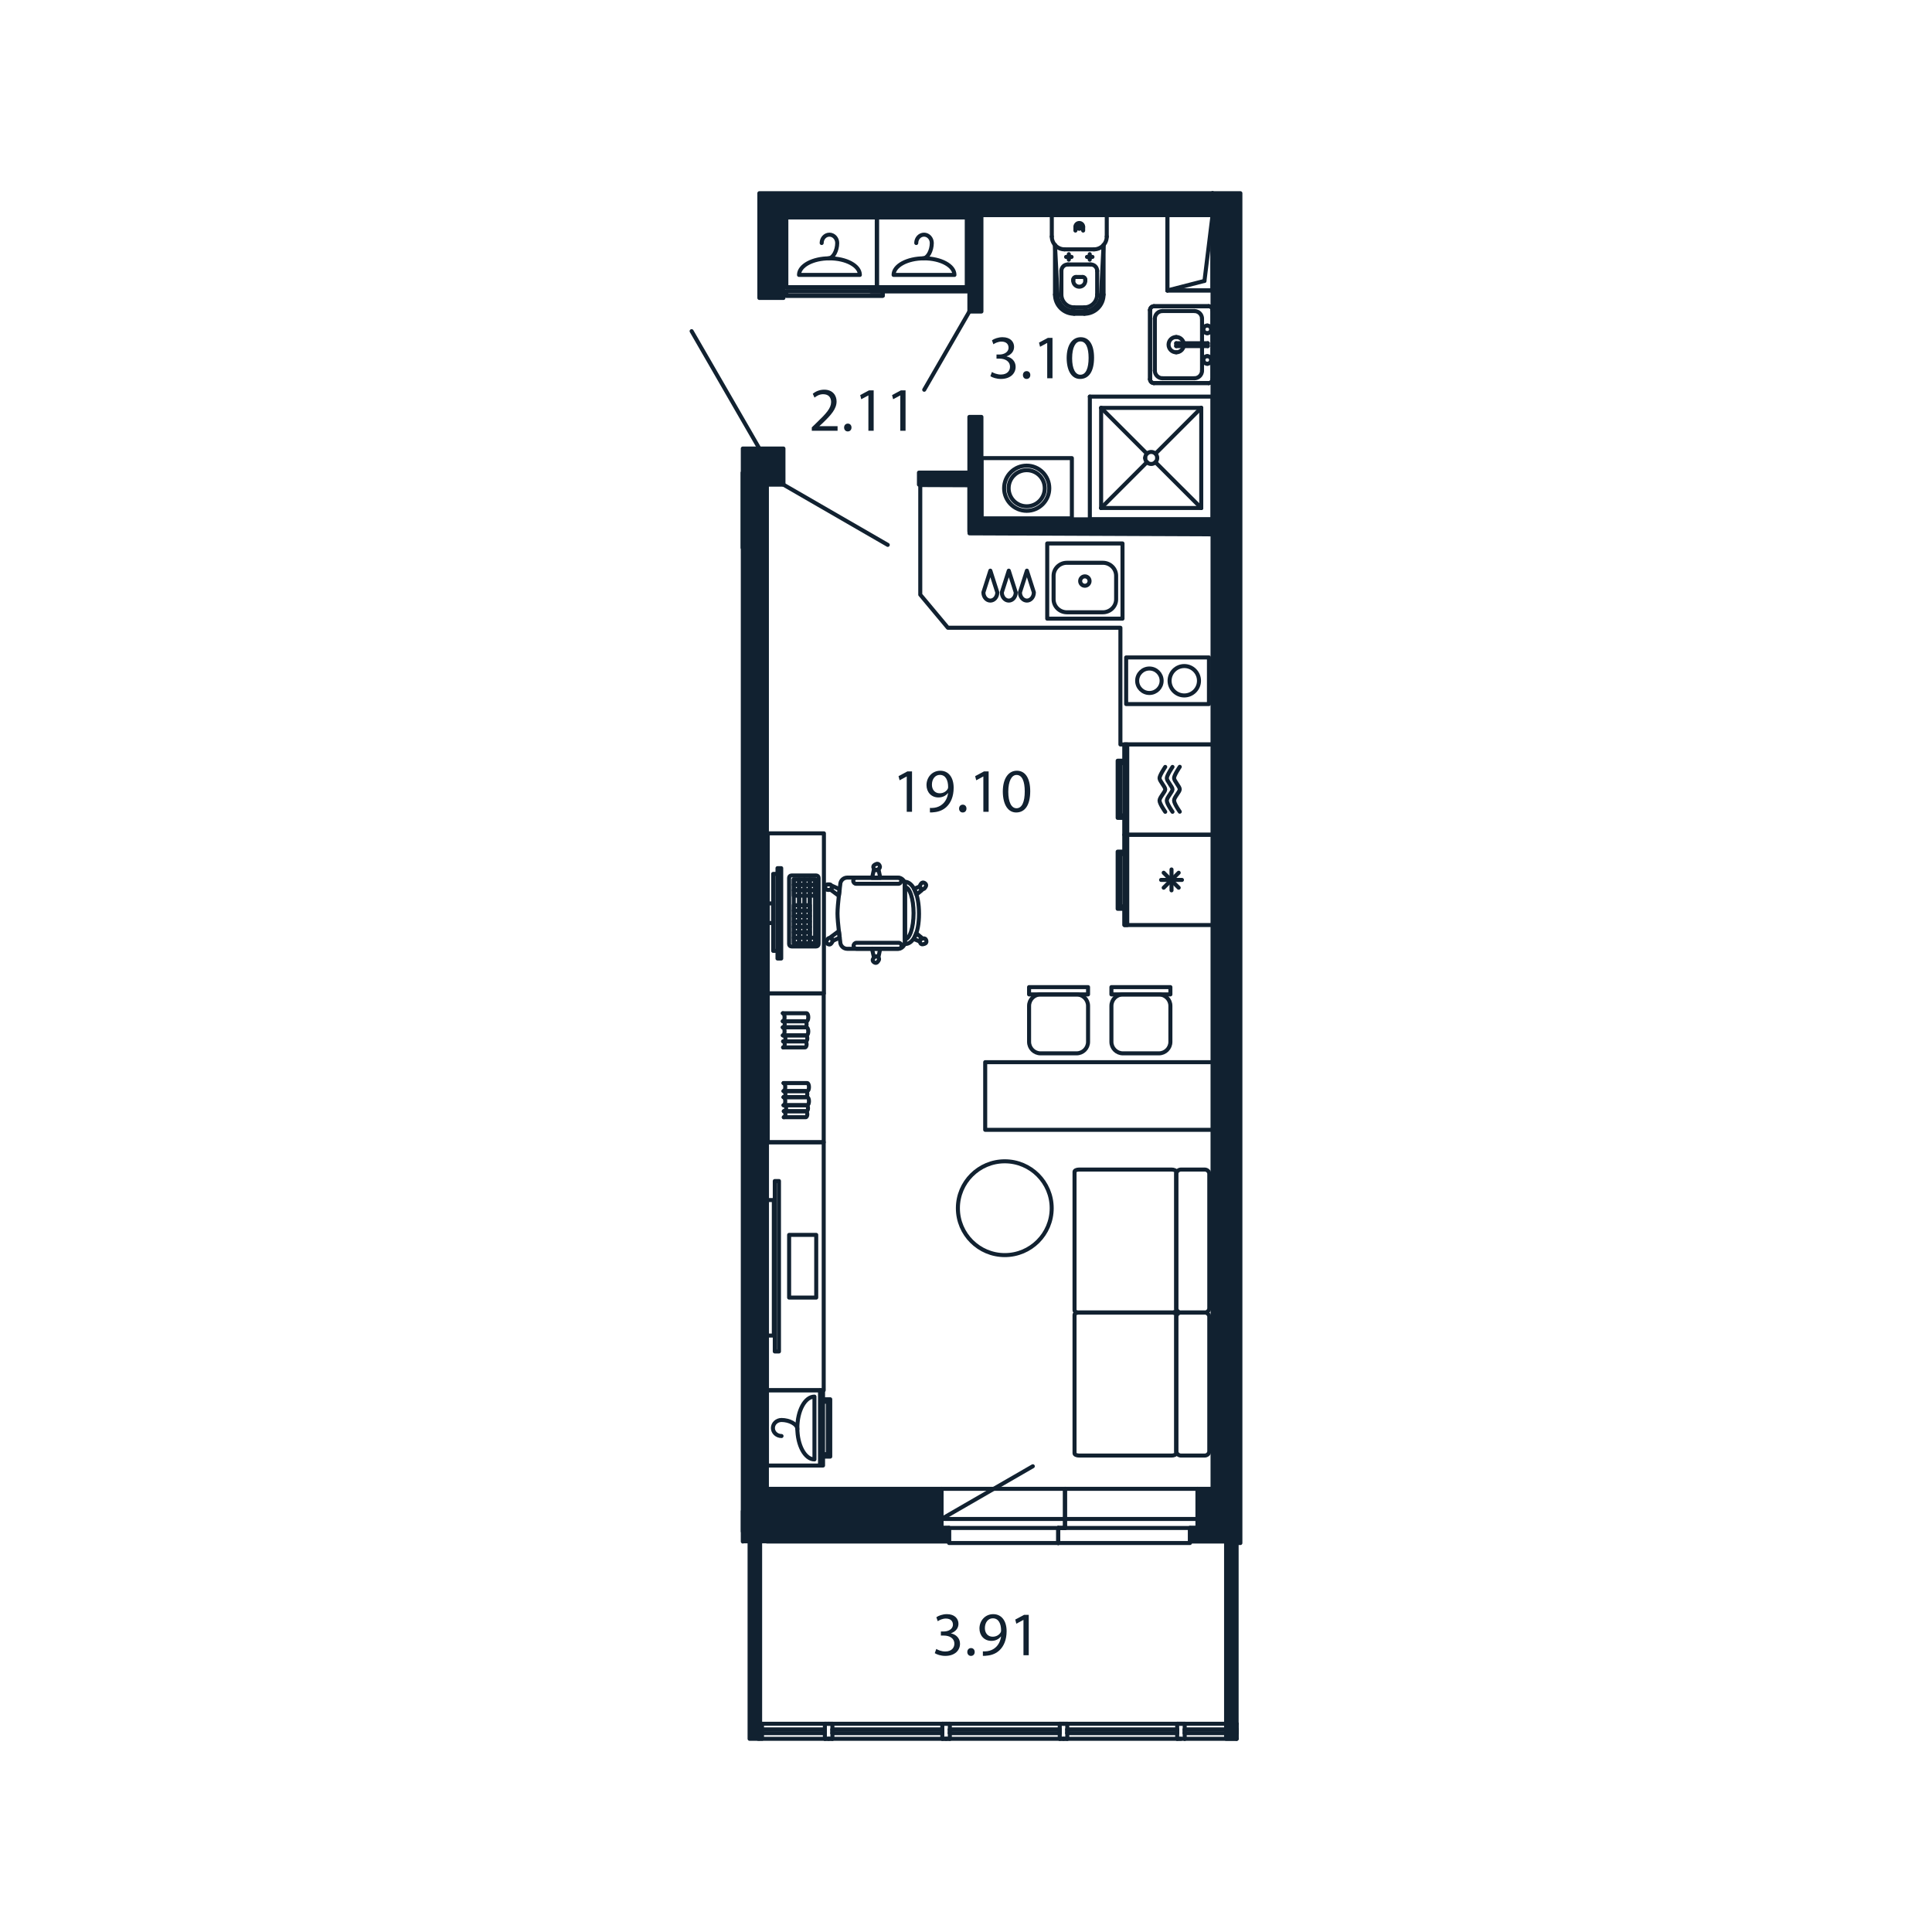 <?xml version="1.0" encoding="UTF-8"?> <svg xmlns="http://www.w3.org/2000/svg" xmlns:xlink="http://www.w3.org/1999/xlink" version="1.1" x="0px" y="0px" viewBox="0 0 1920 1920" style="enable-background:new 0 0 1920 1920;" xml:space="preserve" data-azimuth="315"> <style type="text/css"> .st0{fill:none;stroke:#112130;stroke-width:4;stroke-linecap:round;stroke-linejoin:round;stroke-miterlimit:10;} .st1{fill:#112130;} .st2{fill:#112130;stroke:#112130;stroke-width:4;stroke-linecap:round;stroke-linejoin:round;stroke-miterlimit:10;} </style> <g id="furniture"> <g> <g id="CIRCLE_307_"> <path class="st0" d="M1020.32,507.64c-12.39,0-22.44-10.05-22.44-22.44c0-12.39,10.05-22.44,22.44-22.44s22.44,10.05,22.44,22.44 C1042.76,497.59,1032.72,507.64,1020.32,507.64L1020.32,507.64z"></path> </g> <g id="CIRCLE_306_"> <path class="st0" d="M1020.32,503.15c-9.92,0-17.95-8.04-17.95-17.95c0-9.92,8.04-17.95,17.95-17.95s17.95,8.04,17.95,17.95 C1038.28,495.11,1030.24,503.15,1020.32,503.15L1020.32,503.15z"></path> </g> <g id="LWPOLYLINE_160_"> <rect x="975.44" y="455.27" class="st0" width="89.77" height="59.85"></rect> </g> </g> <g> <rect x="1119.16" y="653.35" class="st0" width="82.28" height="46.34"></rect> <path class="st0" d="M1142.26,664.36c6.72,0,12.16,5.44,12.16,12.16c0,6.72-5.44,12.16-12.16,12.16 c-6.71,0-12.16-5.44-12.16-12.16C1130.1,669.8,1135.55,664.36,1142.26,664.36z"></path> <circle class="st0" cx="1176.93" cy="676.52" r="14.61"></circle> </g> <g> <path class="st0" d="M977.29,588.7c0,4.51,3.09,8.16,6.91,8.16c3.82,0,6.91-3.65,6.91-8.16l-6.91-21.59L977.29,588.7z"></path> <path class="st0" d="M995.61,588.7c0,4.51,3.09,8.16,6.91,8.16c3.81,0,6.91-3.65,6.91-8.16l-6.91-21.59L995.61,588.7z"></path> <path class="st0" d="M1013.62,588.7c0,4.51,3.09,8.16,6.91,8.16c3.81,0,6.91-3.65,6.91-8.16l-6.91-21.59L1013.62,588.7z"></path> </g> <g> <rect x="1040.72" y="540.08" class="st0" width="74.81" height="74.74"></rect> <path class="st0" d="M1095.96,608.49c7.31,0,13.24-5.79,13.24-12.93v-23.35c0-7.14-5.93-12.93-13.24-12.93h-35.68 c-7.31,0-13.24,5.79-13.24,12.93v23.35c0,7.14,5.93,12.93,13.24,12.93H1095.96z"></path> <path class="st0" d="M1078.13,582.11c2.57,0,4.66-2.09,4.66-4.67c0-2.57-2.09-4.66-4.66-4.66c-2.58,0-4.67,2.08-4.67,4.66 C1073.46,580.02,1075.54,582.11,1078.13,582.11z"></path> </g> <g> <path class="st0" d="M1173.71,1304.4c-2.56,0-4.63-1.95-4.63-4.36l0-133.4c0-2.41,2.07-4.36,4.63-4.36h23.44 c2.56,0,4.63,1.95,4.63,4.36l0,133.4c0,2.41-2.07,4.36-4.63,4.36H1173.71z"></path> <path class="st0" d="M1173.71,1446.52c-2.56,0-4.63-1.95-4.63-4.36l0-133.4c0-2.41,2.07-4.36,4.63-4.36h23.44 c2.56,0,4.63,1.95,4.63,4.36l0,133.4c0,2.41-2.07,4.36-4.63,4.36H1173.71z"></path> <path class="st0" d="M1164.2,1304.4c2.56,0,4.63-0.98,4.63-2.18l0-137.76c0-1.2-2.07-2.18-4.63-2.18h-91.72 c-2.56,0-4.63,0.98-4.63,2.18l0,137.76c0,1.2,2.07,2.18,4.63,2.18H1164.2z"></path> <path class="st0" d="M1164.2,1446.52c2.56,0,4.63-0.98,4.63-2.18v-137.76c0-1.2-2.07-2.18-4.63-2.18l-91.72,0 c-2.56,0-4.63,0.98-4.63,2.18v137.76c0,1.2,2.07,2.18,4.63,2.18L1164.2,1446.52z"></path> </g> <rect x="762.21" y="1135.15" class="st0" width="56.38" height="246.45"></rect> <rect x="769.97" y="1173.69" class="st0" width="4.16" height="169.37"></rect> <rect x="761.14" y="1192.58" class="st0" width="7.88" height="134.66"></rect> <rect x="784.22" y="1227.22" class="st0" width="26.93" height="62.32"></rect> <g> <g> <rect x="762.21" y="1381.61" class="st0" width="52.81" height="74.81"></rect> <rect x="815.16" y="1381.72" class="st0" width="2.78" height="74.69"></rect> <polygon class="st0" points="825.09,1447.55 818.31,1447.55 818.31,1445.11 822.65,1445.11 822.65,1393.04 818.31,1393.04 818.31,1390.59 825.09,1390.59 "></polygon> </g> <g> <path class="st0" d="M792.39,1419.14c0,17.25,7.61,31.22,17.01,31.22v-62.43C800,1387.93,792.39,1401.9,792.39,1419.14z"></path> <path class="st0" d="M792.39,1420.17c0-4.92-8.06-9-15.71-9c-4.74,0-8.57,3.57-8.57,7.97c0,4.4,3.83,7.97,8.57,7.97"></path> </g> </g> <polygon class="st0" points="1113.45,739.85 1206.68,739.85 1206.5,531.04 963.47,530.04 963.47,482.24 914.55,482.04 914.55,590.99 942,623.85 1113.45,623.85 "></polygon> <g> <g> <rect x="1104.51" y="980.98" class="st0" width="58.61" height="7.26"></rect> <path class="st0" d="M1115.92,1046.8c-6.3,0-11.41-5.11-11.41-11.41v-35.74c0-6.3,5.11-11.41,11.41-11.41l35.79,0 c6.3,0,11.41,5.11,11.41,11.41v35.74c0,6.3-5.11,11.41-11.41,11.41H1115.92z"></path> </g> <g> <rect x="1022.68" y="980.98" class="st0" width="58.61" height="7.26"></rect> <path class="st0" d="M1034.1,1046.8c-6.3,0-11.41-5.11-11.41-11.41v-35.74c0-6.3,5.11-11.41,11.41-11.41h35.79 c6.3,0,11.41,5.11,11.41,11.41v35.74c0,6.3-5.11,11.41-11.41,11.41H1034.1z"></path> </g> </g> <rect x="1059.29" y="975.37" transform="matrix(-1.460992e-12 -1 1 -1.460992e-12 3.71 2182.097)" class="st0" width="67.23" height="227.64"></rect> <g> <rect x="762.98" y="828.17" class="st0" width="55.82" height="158.98"></rect> <g> <path class="st0" d="M892.33,872.15c3.85,0,6.98,3.13,6.98,6.98v56.81c0,3.85-3.13,6.98-6.98,6.98h-50.32 c-3.86,0-6.98-3.13-6.98-6.98c0,0-2.73-18.99-2.73-28.11c0-9.12,2.73-28.71,2.73-28.71c0-3.86,3.13-6.98,6.98-6.98H892.33z"></path> <path class="st0" d="M913.3,908.11c0-20-6.42-31.83-14.17-31.83l0.17,61.93C907.05,938.21,913.3,928.13,913.3,908.11"></path> <path class="st0" d="M899.31,933.44c4.75,0,8.59-11.59,8.59-25.91c0-14.31-3.84-25.9-8.59-25.9V933.44z"></path> <path class="st0" d="M850.9,878.3c-1.63,0-2.95-1.31-2.95-2.94l0,0c0-1.63,1.32-2.95,2.95-2.95h41.8c1.63,0,2.95,1.32,2.95,2.95 l0,0c0,1.63-1.32,2.94-2.95,2.94H850.9z"></path> <path class="st0" d="M851.24,942.83c-1.63,0-2.95-1.31-2.95-2.94l0,0c0-1.63,1.32-2.95,2.95-2.95h41.8 c1.63,0,2.95,1.32,2.95,2.95l0,0c0,1.63-1.32,2.94-2.95,2.94H851.24z"></path> <polygon class="st0" points="833.66,925.3 825.7,931.17 827.69,934.93 834.47,931.87 "></polygon> <polygon class="st0" points="833.66,890.27 825.7,884.4 827.69,880.64 834.47,883.7 "></polygon> <path class="st0" d="M826.09,937.64c-0.73,1.07-2.18,1.33-3.24,0.6l-0.67-0.47c-1.06-0.74-1.31-2.17-0.59-3.24l1.01-1.46 c0.73-1.06,2.17-1.32,3.23-0.59l0.67,0.46c1.06,0.74,1.32,2.18,0.59,3.25L826.09,937.64z"></path> <path class="st0" d="M822.52,884.36c-1.29,0-2.33-1.04-2.33-2.33v-0.82c0-1.29,1.04-2.32,2.33-2.32h1.78 c1.29,0,2.33,1.03,2.33,2.32v0.82c0,1.29-1.04,2.33-2.33,2.33H822.52z"></path> <polygon class="st0" points="874.75,942.83 873.15,950.33 868.33,950.68 866.58,942.77 "></polygon> <path class="st0" d="M872.19,955.89c-0.73,1.07-2.18,1.33-3.24,0.6l-0.67-0.47c-1.06-0.74-1.31-2.17-0.58-3.24l1.01-1.46 c0.73-1.06,2.17-1.32,3.23-0.59l0.67,0.46c1.06,0.74,1.32,2.18,0.59,3.25L872.19,955.89z"></path> <polygon class="st0" points="874.83,872.35 873.22,864.85 868.4,864.51 866.65,872.41 "></polygon> <path class="st0" d="M873.23,863.52c1.15-0.61,1.58-2,0.98-3.15l-0.39-0.74c-0.6-1.14-2-1.56-3.14-0.95l-1.57,0.82 c-1.13,0.6-1.57,2-0.97,3.14l0.38,0.73c0.6,1.14,2,1.57,3.15,0.97L873.23,863.52z"></path> <polygon class="st0" points="908.4,883.28 910.79,889.04 916,884.75 914.01,880.96 "></polygon> <path class="st0" d="M920.01,881.09c0.71-1.09,0.41-2.52-0.67-3.23l-0.7-0.46c-1.08-0.71-2.5-0.38-3.21,0.69l-0.97,1.48 c-0.7,1.07-0.4,2.51,0.68,3.21l0.69,0.46c1.08,0.7,2.52,0.4,3.23-0.68L920.01,881.09z"></path> <polygon class="st0" points="908.15,933.19 910.54,927.43 915.74,931.72 913.76,935.51 "></polygon> <path class="st0" d="M917.51,932.63c1.25-0.34,2.53,0.37,2.88,1.61l0.22,0.8c0.35,1.24-0.39,2.51-1.62,2.86l-1.71,0.48 c-1.23,0.34-2.51-0.38-2.85-1.63l-0.23-0.79c-0.34-1.24,0.38-2.51,1.62-2.86L917.51,932.63z"></path> </g> <g> <g> <rect x="772.67" y="862.77" class="st0" width="3.7" height="89.78"></rect> <rect x="768.37" y="868.48" class="st0" width="4.3" height="76.48"></rect> <rect x="762.98" y="897.78" class="st0" width="5.39" height="19.49"></rect> </g> <g> <path class="st0" d="M786.54,940.57c-1.29,0-2.33-1.04-2.33-2.32v-65.88c0-1.28,1.04-2.32,2.33-2.32h24.66 c1.29,0,2.33,1.04,2.33,2.32v65.88c0,1.28-1.04,2.32-2.33,2.32H786.54z"></path> <rect x="804.73" y="873.92" class="st0" width="5.3" height="63.64"></rect> <rect x="799.43" y="873.92" class="st0" width="5.3" height="63.64"></rect> <rect x="794.14" y="873.92" class="st0" width="5.3" height="63.64"></rect> <rect x="788.84" y="873.92" class="st0" width="5.3" height="63.64"></rect> <rect x="788.84" y="873.92" class="st0" width="21.19" height="5.39"></rect> <rect x="788.84" y="879.34" class="st0" width="21.19" height="5.39"></rect> <rect x="788.84" y="931.92" class="st0" width="21.19" height="5.39"></rect> <rect x="788.84" y="884.73" class="st0" width="21.19" height="5.39"></rect> <rect x="788.84" y="899.61" class="st0" width="15.89" height="5.39"></rect> <rect x="788.84" y="905" class="st0" width="15.89" height="5.39"></rect> <rect x="788.84" y="910.38" class="st0" width="15.89" height="5.39"></rect> <rect x="788.84" y="915.77" class="st0" width="15.89" height="5.39"></rect> <rect x="788.84" y="921.15" class="st0" width="15.89" height="5.39"></rect> <rect x="788.84" y="926.54" class="st0" width="15.89" height="5.39"></rect> </g> </g> </g> <g> <g> <line class="st0" x1="1153.87" y1="874.45" x2="1174.61" y2="874.45"></line> <line class="st0" x1="1164.24" y1="884.81" x2="1164.24" y2="864.07"></line> <line class="st0" x1="1156.45" y1="882.2" x2="1171.37" y2="867.32"></line> <line class="st0" x1="1156.45" y1="867.32" x2="1171.37" y2="882.2"></line> </g> <g> <rect x="1117.47" y="829.56" class="st0" width="89.83" height="89.74"></rect> <rect x="1117.47" y="829.56" class="st0" width="2.78" height="89.74"></rect> <polygon class="st0" points="1110.71,903.16 1117.47,903.16 1117.47,900.72 1113.15,900.72 1113.15,848.8 1117.47,848.8 1117.47,846.36 1110.71,846.36 "></polygon> </g> </g> <g> <g> <rect x="1117.47" y="739.85" class="st0" width="89.83" height="89.74"></rect> <rect x="1117.47" y="739.85" class="st0" width="2.78" height="89.74"></rect> <polygon class="st0" points="1110.72,755.99 1117.47,755.99 1117.47,758.43 1113.15,758.43 1113.15,810.35 1117.47,810.35 1117.47,812.79 1110.72,812.79 "></polygon> </g> <g> <path class="st0" d="M1158,806.76c0,0-5.66-7.98-5.66-11.15c0-3.17,5.66-8.57,5.66-11.15c0-2.59-5.69-8.33-5.66-11.15 c0.02-2.83,5.66-11.15,5.66-11.15"></path> <path class="st0" d="M1165.23,806.76c0,0-5.66-7.98-5.66-11.15c0-3.17,5.66-8.57,5.66-11.15c0-2.59-5.69-8.33-5.66-11.15 c0.02-2.83,5.66-11.15,5.66-11.15"></path> <path class="st0" d="M1172.44,806.65c0,0-5.66-7.98-5.66-11.15c0-3.17,5.66-8.57,5.66-11.15c0-2.59-5.69-8.33-5.66-11.15 c0.02-2.83,5.66-11.15,5.66-11.15"></path> </g> </g> <g> <g> <rect x="762.98" y="987.33" class="st0" width="55.61" height="147.82"></rect> </g> <g> <g> <path class="st0" d="M778.68,1084.32h23.56c0.95,0,1.71-1.79,1.71-3.98c0-2.2-0.77-3.99-1.71-3.99h-23.56"></path> <path class="st0" d="M778.68,1084.32c0.95,0,1.71-1.79,1.71-3.98c0-2.2-0.77-3.99-1.71-3.99"></path> </g> <g> <path class="st0" d="M778.96,1090.29h21.76c0.87,0,1.58-1.34,1.58-2.99c0-1.63-0.7-2.97-1.58-2.97h-21.76"></path> <path class="st0" d="M778.96,1090.29c0.87,0,1.58-1.34,1.58-2.99c0-1.63-0.71-2.97-1.58-2.97"></path> </g> <g> <path class="st0" d="M778.68,1098.36h23.56c0.95,0,1.71-1.79,1.71-3.98c0-2.21-0.77-3.99-1.71-3.99h-23.56"></path> <path class="st0" d="M778.68,1098.36c0.95,0,1.71-1.79,1.71-3.98c0-2.21-0.77-3.99-1.71-3.99"></path> </g> <g> <path class="st0" d="M779.65,1104.32l21.76,0c0.87,0,1.58-1.33,1.58-2.98c0-1.63-0.7-2.97-1.58-2.97h-21.76"></path> <path class="st0" d="M779.65,1104.32c0.87,0,1.58-1.33,1.58-2.98c0-1.63-0.7-2.97-1.58-2.97"></path> </g> <g> <path class="st0" d="M778.96,1110.29h21.76c0.87,0,1.58-1.34,1.58-2.99c0-1.64-0.7-2.98-1.58-2.98l-21.76,0"></path> <path class="st0" d="M778.96,1110.29c0.87,0,1.58-1.34,1.58-2.99c0-1.64-0.71-2.98-1.58-2.98"></path> </g> </g> <g> <g> <path class="st0" d="M777.99,1014.92h23.56c0.95,0,1.71-1.79,1.71-3.98c0-2.2-0.77-3.99-1.71-3.99h-23.56"></path> <path class="st0" d="M777.99,1014.92c0.95,0,1.71-1.79,1.71-3.98c0-2.2-0.77-3.99-1.71-3.99"></path> </g> <g> <path class="st0" d="M778.27,1020.88l21.76,0c0.87,0,1.58-1.34,1.58-2.99c0-1.63-0.7-2.97-1.58-2.97h-21.76"></path> <path class="st0" d="M778.27,1020.88c0.87,0,1.58-1.34,1.58-2.99c0-1.63-0.71-2.97-1.58-2.97"></path> </g> <g> <path class="st0" d="M777.99,1028.96h23.56c0.95,0,1.71-1.79,1.71-3.98c0-2.21-0.77-3.99-1.71-3.99h-23.56"></path> <path class="st0" d="M777.99,1028.96c0.95,0,1.71-1.79,1.71-3.98c0-2.21-0.77-3.99-1.71-3.99"></path> </g> <g> <path class="st0" d="M778.96,1034.91h21.76c0.87,0,1.58-1.33,1.58-2.98c0-1.63-0.7-2.97-1.58-2.97h-21.76"></path> <path class="st0" d="M778.96,1034.91c0.87,0,1.58-1.33,1.58-2.98c0-1.63-0.7-2.97-1.58-2.97"></path> </g> <g> <path class="st0" d="M778.27,1040.89h21.76c0.87,0,1.58-1.34,1.58-2.99c0-1.64-0.7-2.98-1.58-2.98h-21.76"></path> <path class="st0" d="M778.27,1040.89c0.87,0,1.58-1.34,1.58-2.99c0-1.64-0.71-2.98-1.58-2.98"></path> </g> </g> </g> <rect x="871.37" y="216.07" class="st0" width="89.57" height="69.31"></rect> <rect x="781.41" y="216.07" class="st0" width="89.95" height="69.31"></rect> <rect x="865.43" y="285.37" class="st0" width="95.51" height="4.04"></rect> <rect x="781.41" y="289.42" class="st0" width="95.88" height="4.5"></rect> <rect x="871.37" y="216.07" class="st0" width="89.57" height="69.31"></rect> <rect x="781.41" y="216.07" class="st0" width="89.95" height="69.31"></rect> <rect x="865.43" y="285.37" class="st0" width="95.51" height="4.04"></rect> <rect x="781.41" y="289.42" class="st0" width="95.88" height="4.5"></rect> <g> <path class="st0" d="M918.28,256.73c-16.71,0-30.24,7.37-30.24,16.48h60.48C948.51,264.1,934.98,256.73,918.28,256.73z"></path> <path class="st0" d="M917.28,256.73c4.76,0,8.72-7.81,8.72-15.22c0-4.59-3.46-8.31-7.72-8.31c-4.27,0-7.72,3.71-7.72,8.31"></path> </g> <g> <path class="st0" d="M824.29,256.73c-16.71,0-30.24,7.37-30.24,16.48h60.48C854.52,264.1,840.99,256.73,824.29,256.73z"></path> <path class="st0" d="M823.29,256.73c4.76,0,8.72-7.81,8.72-15.22c0-4.59-3.46-8.31-7.72-8.31c-4.27,0-7.72,3.71-7.72,8.31"></path> </g> <circle class="st0" cx="998.55" cy="1200.7" r="46.61"></circle> </g> <g id="text_copy"> <g> <path class="st1" d="M806.75,428.07v-3.33l4.26-4.14c10.25-9.76,14.88-14.94,14.94-21c0-4.08-1.98-7.84-7.97-7.84 c-3.64,0-6.67,1.85-8.52,3.4l-1.73-3.83c2.78-2.35,6.73-4.08,11.36-4.08c8.65,0,12.29,5.93,12.29,11.67 c0,7.41-5.37,13.4-13.83,21.55l-3.21,2.96v0.12h18.03v4.51H806.75z"></path> <path class="st1" d="M842.44,428.75c-2.1,0-3.58-1.67-3.58-3.89c0-2.29,1.54-3.89,3.71-3.89c2.16,0,3.64,1.61,3.64,3.89 c0,2.22-1.42,3.89-3.71,3.89H842.44z"></path> <path class="st1" d="M863,392.99h-0.12l-6.98,3.77l-1.05-4.14l8.77-4.69h4.63v40.14H863V392.99z"></path> <path class="st1" d="M894.68,392.99h-0.12l-6.98,3.77l-1.05-4.14l8.77-4.69h4.63v40.14h-5.25V392.99z"></path> </g> <g> <path class="st1" d="M985.75,369.68c1.54,0.99,5.13,2.53,8.89,2.53c6.98,0,9.14-4.45,9.08-7.78c-0.06-5.62-5.13-8.03-10.38-8.03 h-3.03v-4.08h3.03c3.95,0,8.95-2.04,8.95-6.79c0-3.21-2.04-6.05-7.04-6.05c-3.21,0-6.3,1.42-8.03,2.66l-1.42-3.95 c2.1-1.54,6.17-3.09,10.5-3.09c7.9,0,11.49,4.69,11.49,9.57c0,4.14-2.47,7.66-7.41,9.45v0.12c4.94,0.99,8.95,4.69,8.95,10.31 c0,6.42-5,12.04-14.64,12.04c-4.51,0-8.46-1.42-10.44-2.72L985.75,369.68z"></path> <path class="st1" d="M1020.14,376.6c-2.1,0-3.58-1.67-3.58-3.89c0-2.29,1.54-3.89,3.71-3.89s3.64,1.61,3.64,3.89 c0,2.22-1.42,3.89-3.71,3.89H1020.14z"></path> <path class="st1" d="M1040.71,340.85h-0.12l-6.98,3.77l-1.05-4.14l8.77-4.69h4.63v40.14h-5.25V340.85z"></path> <path class="st1" d="M1087.27,355.42c0,13.65-5.06,21.18-13.96,21.18c-7.84,0-13.15-7.35-13.28-20.62 c0-13.46,5.8-20.87,13.96-20.87C1082.45,335.1,1087.27,342.64,1087.27,355.42z M1065.47,356.04c0,10.44,3.21,16.36,8.15,16.36 c5.56,0,8.21-6.48,8.21-16.73c0-9.88-2.53-16.36-8.15-16.36C1068.93,339.3,1065.47,345.11,1065.47,356.04z"></path> </g> <g> <path class="st1" d="M930.47,1638.7c1.54,0.99,5.13,2.53,8.89,2.53c6.98,0,9.14-4.45,9.08-7.78c-0.06-5.62-5.13-8.03-10.38-8.03 h-3.03v-4.08h3.03c3.95,0,8.95-2.04,8.95-6.79c0-3.21-2.04-6.05-7.04-6.05c-3.21,0-6.3,1.42-8.03,2.66l-1.42-3.95 c2.1-1.54,6.17-3.09,10.5-3.09c7.9,0,11.49,4.69,11.49,9.57c0,4.14-2.47,7.66-7.41,9.45v0.12c4.94,0.99,8.95,4.69,8.95,10.31 c0,6.42-5,12.04-14.64,12.04c-4.51,0-8.46-1.42-10.44-2.72L930.47,1638.7z"></path> <path class="st1" d="M964.87,1645.62c-2.1,0-3.58-1.67-3.58-3.89c0-2.29,1.54-3.89,3.71-3.89s3.64,1.61,3.64,3.89 c0,2.22-1.42,3.89-3.71,3.89H964.87z"></path> <path class="st1" d="M976.78,1641.11c1.17,0.12,2.53,0,4.38-0.18c3.15-0.43,6.11-1.73,8.4-3.89c2.66-2.41,4.57-5.93,5.31-10.68 h-0.19c-2.22,2.72-5.43,4.32-9.45,4.32c-7.23,0-11.86-5.43-11.86-12.29c0-7.6,5.5-14.26,13.71-14.26 c8.21,0,13.28,6.67,13.28,16.92c0,8.83-2.96,15.01-6.92,18.83c-3.09,3.03-7.35,4.88-11.67,5.37c-1.98,0.31-3.71,0.37-5,0.31 V1641.11z M986.6,1608.26c-4.57,0-7.84,4.08-7.84,9.76c0,5,3.03,8.52,7.72,8.52c3.64,0,6.48-1.79,7.9-4.2 c0.31-0.49,0.49-1.11,0.49-1.98c0-6.85-2.53-12.1-8.21-12.1H986.6z"></path> <path class="st1" d="M1017.11,1609.86h-0.12l-6.98,3.77l-1.05-4.14l8.77-4.69h4.63v40.14h-5.25V1609.86z"></path> </g> <g> <path class="st1" d="M901.11,771.68h-0.12l-6.98,3.77l-1.05-4.14l8.77-4.69h4.63v40.14h-5.25V771.68z"></path> <path class="st1" d="M924.15,802.93c1.17,0.12,2.53,0,4.38-0.18c3.15-0.43,6.11-1.73,8.4-3.89c2.66-2.41,4.57-5.93,5.31-10.68 h-0.19c-2.22,2.72-5.43,4.32-9.45,4.32c-7.23,0-11.86-5.43-11.86-12.29c0-7.6,5.5-14.26,13.71-14.26 c8.21,0,13.28,6.67,13.28,16.92c0,8.83-2.96,15.01-6.92,18.83c-3.09,3.03-7.35,4.88-11.67,5.37c-1.98,0.31-3.71,0.37-5,0.31 V802.93z M933.97,770.07c-4.57,0-7.84,4.08-7.84,9.76c0,5,3.03,8.52,7.72,8.52c3.64,0,6.48-1.79,7.9-4.2 c0.31-0.49,0.49-1.11,0.49-1.98c0-6.85-2.53-12.1-8.21-12.1H933.97z"></path> <path class="st1" d="M956.69,807.44c-2.1,0-3.58-1.67-3.58-3.89c0-2.29,1.54-3.89,3.71-3.89s3.64,1.61,3.64,3.89 c0,2.22-1.42,3.89-3.71,3.89H956.69z"></path> <path class="st1" d="M977.25,771.68h-0.12l-6.98,3.77l-1.05-4.14l8.77-4.69h4.63v40.14h-5.25V771.68z"></path> <path class="st1" d="M1023.82,786.25c0,13.65-5.06,21.18-13.96,21.18c-7.84,0-13.15-7.35-13.28-20.63 c0-13.46,5.8-20.87,13.96-20.87C1019,765.94,1023.82,773.47,1023.82,786.25z M1002.02,786.87c0,10.44,3.21,16.36,8.15,16.36 c5.56,0,8.21-6.48,8.21-16.74c0-9.88-2.53-16.36-8.15-16.36C1005.48,770.14,1002.02,775.94,1002.02,786.87z"></path> </g> </g> <g id="equipment_copy"> <g> <g id="LINE_00000005987331283835864310000018264437300074437002_"> <line class="st0" x1="1059.46" y1="255.32" x2="1061.37" y2="255.32"></line> </g> <g id="LINE_00000119808874309985966940000012786166596881027229_"> <line class="st0" x1="1062.19" y1="252.59" x2="1062.19" y2="254.5"></line> </g> <g id="CIRCLE_00000068671886069747741470000013336641568621810099_"> <path class="st0" d="M1061.37,255.32c0-0.45,0.37-0.82,0.82-0.82s0.82,0.37,0.82,0.82c0,0.45-0.37,0.82-0.82,0.82 S1061.37,255.77,1061.37,255.32L1061.37,255.32z"></path> </g> <g id="LINE_00000011751485254005251430000010911228387195201692_"> <line class="st0" x1="1063.01" y1="255.32" x2="1064.92" y2="255.32"></line> </g> <g id="LINE_00000162351636661794035400000001087177739027875242_"> <line class="st0" x1="1062.19" y1="256.14" x2="1062.19" y2="258.05"></line> </g> <g id="LINE_00000129201350068261281270000001604694408813671819_"> <line class="st0" x1="1080.24" y1="255.32" x2="1082.14" y2="255.32"></line> </g> <g id="LINE_00000116944240582809414730000012453360462526833084_"> <line class="st0" x1="1082.96" y1="252.59" x2="1082.96" y2="254.5"></line> </g> <g id="CIRCLE_00000038389112180408880840000012025379653795627178_"> <path class="st0" d="M1082.14,255.32c0-0.45,0.37-0.82,0.82-0.82s0.82,0.37,0.82,0.82c0,0.45-0.37,0.82-0.82,0.82 S1082.14,255.77,1082.14,255.32L1082.14,255.32z"></path> </g> <g id="LINE_00000160896500447968884400000018354396439780307615_"> <line class="st0" x1="1083.79" y1="255.32" x2="1085.69" y2="255.32"></line> </g> <g id="LINE_00000151518984180363595850000008425091742748299169_"> <line class="st0" x1="1082.96" y1="256.14" x2="1082.96" y2="258.05"></line> </g> <g id="ARC_00000179646825665321291860000005343066087514686904_"> <path class="st0" d="M1069.11,275.27c-1.4,0-2.54,1.14-2.54,2.54"></path> </g> <g id="LINE_00000008123838026207242380000013595691968033134750_"> <line class="st0" x1="1066.57" y1="278.93" x2="1066.57" y2="277.81"></line> </g> <g id="ARC_00000005980193258285174610000011697546874758151044_"> <path class="st0" d="M1066.57,278.93c0,3.32,2.69,6,6,6c3.32,0,6-2.69,6-6"></path> </g> <g id="LINE_00000081642096643862827390000007311607608427257013_"> <line class="st0" x1="1078.58" y1="278.93" x2="1078.58" y2="277.81"></line> </g> <g id="ARC_00000054977446821684954290000016993553588060380063_"> <path class="st0" d="M1078.58,277.81c0-1.4-1.14-2.54-2.54-2.54"></path> </g> <g id="LINE_00000074421834120800317910000001890873528444250765_"> <line class="st0" x1="1076.04" y1="275.27" x2="1069.11" y2="275.27"></line> </g> <g id="ARC_00000073000809719370350360000017252627268250951576_"> <path class="st0" d="M1061.15,262.84c-3.51,0-6.35,2.84-6.35,6.35"></path> </g> <g id="LINE_00000016051695314049318780000010951467604863102911_"> <line class="st0" x1="1084.01" y1="262.84" x2="1061.15" y2="262.84"></line> </g> <g id="ARC_00000026874022980869843900000004270878645496200888_"> <path class="st0" d="M1090.36,269.19c0-3.51-2.84-6.35-6.35-6.35"></path> </g> <g id="LINE_00000033370961848197576960000006173925294599340986_"> <line class="st0" x1="1090.36" y1="292.77" x2="1090.36" y2="269.19"></line> </g> <g id="ARC_00000041255864727626289700000010152148393691798429_"> <path class="st0" d="M1077.66,305.47c7.01,0,12.7-5.69,12.7-12.7"></path> </g> <g id="LINE_00000170995388973374475090000010784949690749043885_"> <line class="st0" x1="1077.66" y1="305.47" x2="1067.5" y2="305.47"></line> </g> <g id="ARC_00000101813416494538619320000008832376619538714270_"> <path class="st0" d="M1054.8,292.77c0,7.01,5.69,12.7,12.7,12.7"></path> </g> <g id="LINE_00000095340241448118755730000012232408029234255803_"> <line class="st0" x1="1054.8" y1="292.77" x2="1054.8" y2="269.19"></line> </g> <g id="LINE_00000047743992532902069820000017509705271177788057_"> <line class="st0" x1="1048.45" y1="243.5" x2="1051.01" y2="293.61"></line> </g> <g id="ARC_00000069398247800528423040000016202048061150470320_"> <path class="st0" d="M1050.99,292.77c0,9.12,7.39,16.51,16.51,16.51"></path> </g> <g id="LINE_00000132804093589484826340000003792547267093895297_"> <line class="st0" x1="1077.66" y1="309.28" x2="1067.5" y2="309.28"></line> </g> <g id="ARC_00000021798677304884739290000000947719597124331423_"> <path class="st0" d="M1077.66,309.28c9.12,0,16.51-7.39,16.51-16.51"></path> </g> <g id="LINE_00000146481432632192373130000014779223639580516752_"> <line class="st0" x1="1096.71" y1="243.5" x2="1094.15" y2="293.61"></line> </g> <g id="LINE_00000176041413144348674570000015493283827965714613_"> <line class="st0" x1="1096.71" y1="292.77" x2="1096.71" y2="243.5"></line> </g> <g id="ARC_00000103961690995778952020000016111150105683825280_"> <path class="st0" d="M1077.66,311.82c10.52,0,19.05-8.53,19.05-19.05"></path> </g> <g id="LINE_00000136412208058737906180000008588278452496384898_"> <line class="st0" x1="1077.66" y1="311.82" x2="1067.5" y2="311.82"></line> </g> <g id="ARC_00000170995874307384345980000012734377248550196921_"> <path class="st0" d="M1048.45,292.77c0,10.52,8.53,19.05,19.05,19.05"></path> </g> <g id="LINE_00000098216201661262530520000007111974067286664858_"> <line class="st0" x1="1048.45" y1="292.77" x2="1048.45" y2="243.5"></line> </g> <g id="CIRCLE_00000180352697442006320350000008507561145073556353_"> <path class="st0" d="M1070.64,225.45c0-1.07,0.87-1.93,1.93-1.93c1.07,0,1.93,0.87,1.93,1.93s-0.87,1.93-1.93,1.93 C1071.51,227.38,1070.64,226.52,1070.64,225.45L1070.64,225.45z"></path> </g> <g id="LINE_00000074406549795023747170000005842394209616561806_"> <line class="st0" x1="1076.42" y1="225.45" x2="1076.42" y2="229.14"></line> </g> <g id="ARC_00000111897013603639923650000006024743736728417212_"> <path class="st0" d="M1076.42,225.45c0-2.12-1.72-3.84-3.84-3.84c-2.12,0-3.84,1.72-3.84,3.84"></path> </g> <g id="LINE_00000093168832612145183560000009424627826618320772_"> <line class="st0" x1="1068.74" y1="225.45" x2="1068.74" y2="229.14"></line> </g> <g id="LINE_00000163787929418169970280000017495791282748024241_"> <line class="st0" x1="1045.27" y1="213.82" x2="1045.27" y2="235.1"></line> </g> <g id="ARC_00000114052336641881962800000014012712598908684185_"> <path class="st0" d="M1045.27,235.1c0,7.01,5.69,12.7,12.7,12.7"></path> </g> <g id="LINE_00000120532345306633581180000000284651670320488103_"> <line class="st0" x1="1087.18" y1="247.8" x2="1057.97" y2="247.8"></line> </g> <g id="ARC_00000000194362698117343650000010612542975664872623_"> <path class="st0" d="M1087.18,247.8c7.01,0,12.7-5.69,12.7-12.7"></path> </g> <g id="LINE_00000087403119532399156310000009817682082081714343_"> <line class="st0" x1="1099.88" y1="235.1" x2="1099.88" y2="213.82"></line> </g> <g id="LINE_00000049937626773069374060000000524063403961848968_"> <line class="st0" x1="1099.88" y1="213.82" x2="1045.27" y2="213.82"></line> </g> </g> <g> <g id="ARC_00000179622580602589632070000010919303097542919324_"> <path class="st0" d="M1150.02,455.11c0-3.31-2.68-5.98-5.98-5.98s-5.98,2.68-5.98,5.98"></path> </g> <g id="ARC_00000014633242350620012170000017324776191377934255_"> <path class="st0" d="M1138.05,455.11c0,3.31,2.68,5.98,5.98,5.98c3.31,0,5.98-2.68,5.98-5.98"></path> </g> <g id="LINE_00000115496240787800012530000012138096253276744862_"> <line class="st0" x1="1139.91" y1="459.24" x2="1094.29" y2="504.85"></line> </g> <g id="LINE_00000111889009305314091920000006835758802855989695_"> <line class="st0" x1="1148.17" y1="459.24" x2="1193.79" y2="504.85"></line> </g> <g id="LINE_00000105420236455589592870000003480506745596477342_"> <line class="st0" x1="1193.79" y1="405.36" x2="1148.37" y2="450.78"></line> </g> <g id="LINE_00000025410431848993300670000007068106935647425971_"> <line class="st0" x1="1094.29" y1="405.36" x2="1139.71" y2="450.78"></line> </g> <g id="LINE_00000081612593662884888580000010043186212695184572_"> <line class="st0" x1="1205.01" y1="394.14" x2="1205.01" y2="516.08"></line> </g> <g id="LINE_00000020372032525812863480000003935242571766186388_"> <line class="st0" x1="1205.01" y1="516.08" x2="1083.07" y2="516.08"></line> </g> <g id="LINE_00000149373727808379451220000006569638672748682153_"> <line class="st0" x1="1083.07" y1="516.08" x2="1083.07" y2="394.14"></line> </g> <g id="LINE_00000005241130392714499770000008535794010856705443_"> <line class="st0" x1="1083.07" y1="394.14" x2="1205.01" y2="394.14"></line> </g> <g id="LINE_00000101081886296345788090000015490026489173569931_"> <line class="st0" x1="1193.79" y1="405.36" x2="1193.79" y2="504.85"></line> </g> <g id="LINE_00000028308706986996536280000003465230756109309599_"> <line class="st0" x1="1193.79" y1="504.85" x2="1094.29" y2="504.85"></line> </g> <g id="LINE_00000002370782780260042140000007428017118018184628_"> <line class="st0" x1="1094.29" y1="504.85" x2="1094.29" y2="405.36"></line> </g> <g id="LINE_00000085938004718195369050000009977455068792624270_"> <line class="st0" x1="1094.29" y1="405.36" x2="1193.79" y2="405.36"></line> </g> </g> <g> <g id="LINE_00000039817111481987526440000009151201206311950731_"> <line class="st0" x1="1146.72" y1="304.36" x2="1201.21" y2="304.36"></line> </g> <g id="ARC_00000039821806348275343090000002181030401210047141_"> <path class="st0" d="M1146.72,304.36c-2.1,0-3.8,1.7-3.8,3.8"></path> </g> <g id="LINE_00000033348205830762474800000015367313287055322804_"> <line class="st0" x1="1142.92" y1="376.87" x2="1142.92" y2="308.16"></line> </g> <g id="ARC_00000160910955906963563000000000670552043308417713_"> <path class="st0" d="M1142.92,376.87c0,2.1,1.7,3.8,3.8,3.8"></path> </g> <g id="LINE_00000134959938097614547480000008157831774460241594_"> <line class="st0" x1="1201.21" y1="380.67" x2="1146.72" y2="380.67"></line> </g> <g id="ARC_00000044883679354478448160000008216185297200306080_"> <path class="st0" d="M1201.21,380.67c2.1,0,3.8-1.7,3.8-3.8"></path> </g> <g id="LINE_00000047746392844592268330000001003377577453108609_"> <line class="st0" x1="1205.01" y1="308.16" x2="1205.01" y2="376.87"></line> </g> <g id="ARC_00000075152036078979348700000001513897017710336179_"> <path class="st0" d="M1205.01,308.16c0-2.1-1.7-3.8-3.8-3.8"></path> </g> <g id="LINE_00000099663744530160794300000008777397157017481608_"> <line class="st0" x1="1194.56" y1="343.94" x2="1194.56" y2="368.32"></line> </g> <g id="ARC_00000094603085357905767030000007146492491974102162_"> <path class="st0" d="M1168.91,350.12c3.65,0,6.78-2.59,7.47-6.18"></path> </g> <g id="LINE_00000135660058215940235980000011880830286984346284_"> <line class="st0" x1="1168.91" y1="343.94" x2="1168.91" y2="341.09"></line> </g> <g id="LINE_00000124874215675721540360000001706766459639474875_"> <line class="st0" x1="1200.26" y1="341.09" x2="1200.26" y2="343.94"></line> </g> <g id="LINE_00000140715973100349521070000015750615211553674145_"> <line class="st0" x1="1200.26" y1="343.94" x2="1168.91" y2="343.94"></line> </g> <g id="LINE_00000060014171561004355560000017430472145208362661_"> <line class="st0" x1="1168.91" y1="341.09" x2="1200.26" y2="341.09"></line> </g> <g id="ARC_00000131369649395679279170000007994945269480763836_"> <path class="st0" d="M1201.21,380.67c2.1,0,3.8-1.7,3.8-3.8"></path> </g> <g id="ARC_00000178921243576080509320000012007657192091561406_"> <path class="st0" d="M1199.77,323.52c-2.1,0-3.8,1.7-3.8,3.8c0,2.1,1.7,3.8,3.8,3.8"></path> </g> <g id="ARC_00000066480206695475798930000000583470852328235955_"> <path class="st0" d="M1205.01,308.16c0-2.1-1.7-3.8-3.8-3.8"></path> </g> <g id="LINE_00000023960809321576470840000014521477460428117898_"> <line class="st0" x1="1205.01" y1="308.16" x2="1205.01" y2="376.87"></line> </g> <g id="ARC_00000116918958334395210240000003942054692514479535_"> <path class="st0" d="M1199.77,331.12c2.1,0,3.8-1.7,3.8-3.8c0-2.1-1.7-3.8-3.8-3.8"></path> </g> <g id="ARC_00000003791224015385737310000015294593709590333864_"> <path class="st0" d="M1199.77,353.92c-2.1,0-3.8,1.7-3.8,3.8s1.7,3.8,3.8,3.8"></path> </g> <g id="ARC_00000088832274394387863240000013111724972719737479_"> <path class="st0" d="M1199.77,361.52c2.1,0,3.8-1.7,3.8-3.8c0-2.1-1.7-3.8-3.8-3.8"></path> </g> <g id="ARC_00000182488120362199450120000014227100597666403749_"> <path class="st0" d="M1176.37,341.09c-0.68-3.58-3.82-6.18-7.47-6.18"></path> </g> <g id="ARC_00000098930897528439489450000013754537709147170461_"> <path class="st0" d="M1168.91,334.92c-4.2,0-7.6,3.4-7.6,7.6c0,4.2,3.4,7.6,7.6,7.6"></path> </g> <g id="ARC_00000085247996951214186020000000061146023255534231_"> <path class="st0" d="M1186.96,375.92c4.2,0,7.6-3.4,7.6-7.6"></path> </g> <g id="LINE_00000115501064804331039790000002014555864615410569_"> <line class="st0" x1="1194.56" y1="316.72" x2="1194.56" y2="341.09"></line> </g> <g id="ARC_00000153670046039427842260000013772154074325136267_"> <path class="st0" d="M1194.56,316.72c0-4.2-3.4-7.6-7.6-7.6"></path> </g> <g id="LINE_00000121251439464174037680000009765185466921515682_"> <line class="st0" x1="1155.27" y1="309.11" x2="1186.96" y2="309.11"></line> </g> <g id="ARC_00000173881696737900739840000015367574069725058744_"> <path class="st0" d="M1155.27,309.11c-4.2,0-7.6,3.4-7.6,7.6"></path> </g> <g id="LINE_00000131360435344634292680000014651880189072154509_"> <line class="st0" x1="1147.67" y1="368.32" x2="1147.67" y2="316.72"></line> </g> <g id="LINE_00000018941663025524492030000015123525496364235674_"> <line class="st0" x1="1186.96" y1="375.92" x2="1155.27" y2="375.92"></line> </g> <g id="ARC_00000083065091170596096120000009537048222737805221_"> <path class="st0" d="M1142.92,376.87c0,2.1,1.7,3.8,3.8,3.8"></path> </g> <g id="LINE_00000053538031909446300030000009023222042966490790_"> <line class="st0" x1="1201.21" y1="380.67" x2="1146.72" y2="380.67"></line> </g> <g id="ARC_00000002359022063794669740000001545644250496275863_"> <path class="st0" d="M1147.67,368.32c0,4.2,3.4,7.6,7.6,7.6"></path> </g> <g id="LINE_00000014632481594731045710000005033388586393575609_"> <line class="st0" x1="1142.92" y1="376.87" x2="1142.92" y2="308.16"></line> </g> <g id="ARC_00000129207457903115542940000010339942685795794872_"> <path class="st0" d="M1146.72,304.36c-2.1,0-3.8,1.7-3.8,3.8"></path> </g> <g id="LINE_00000103227715968598275200000000754753638945923766_"> <line class="st0" x1="1146.72" y1="304.36" x2="1201.21" y2="304.36"></line> </g> </g> </g> <g id="doors"> <g id="LINE_2241_"> <line class="st0" x1="963.36" y1="309.58" x2="918.47" y2="387.33"></line> </g> <g id="LINE_2240_"> <line class="st0" x1="778.59" y1="481.64" x2="882.24" y2="541.49"></line> </g> </g> <g id="windows_1_"> <g id="LINE_3665_"> <line class="st0" x1="738.19" y1="544.48" x2="738.19" y2="469.67"></line> </g> <g id="LINE_3670_"> <line class="st0" x1="738.19" y1="469.67" x2="738.19" y2="544.48"></line> </g> <g id="LINE_4429_"> <line class="st0" x1="1205.01" y1="213.81" x2="1160.12" y2="213.82"></line> </g> <g id="LINE_4430_"> <line class="st0" x1="1160.12" y1="213.82" x2="1160.12" y2="288.62"></line> </g> <g id="LINE_4431_"> <line class="st0" x1="1160.12" y1="288.62" x2="1205.01" y2="288.62"></line> </g> <g id="LINE_4432_"> <line class="st0" x1="1205.01" y1="288.62" x2="1205.01" y2="213.81"></line> </g> <g id="LINE_4433_"> <line class="st0" x1="1196.98" y1="279.16" x2="1160.12" y2="288.62"></line> </g> <g id="LINE_4434_"> <line class="st0" x1="1205.01" y1="213.81" x2="1196.98" y2="279.16"></line> </g> <g id="LINE_4435_"> <line class="st0" x1="1160.12" y1="288.62" x2="1160.12" y2="213.82"></line> </g> <g id="LINE_4436_"> <line class="st0" x1="1160.12" y1="213.82" x2="1205.01" y2="213.81"></line> </g> <g id="LINE_4437_"> <line class="st0" x1="1205.01" y1="213.81" x2="1205.01" y2="288.62"></line> </g> <g id="LINE_4438_"> <line class="st0" x1="1205.01" y1="288.62" x2="1160.12" y2="288.62"></line> </g> <g> <g id="LINE_12051_"> <line class="st0" x1="943.18" y1="1531.96" x2="943.18" y2="1518.49"></line> </g> <g id="LINE_12052_"> <line class="st0" x1="943.18" y1="1518.49" x2="935.7" y2="1518.49"></line> </g> <g id="LINE_12053_"> <line class="st0" x1="935.7" y1="1518.49" x2="935.7" y2="1517"></line> </g> <g id="LINE_12057_"> <line class="st0" x1="1190.05" y1="1517" x2="1190.05" y2="1518.49"></line> </g> <g id="LINE_12058_"> <line class="st0" x1="1190.05" y1="1518.49" x2="1182.57" y2="1518.49"></line> </g> <g id="LINE_12059_"> <line class="st0" x1="1182.57" y1="1518.49" x2="1182.57" y2="1531.96"></line> </g> <g id="LINE_12034_"> <line class="st0" x1="1190.05" y1="1479.59" x2="1190.05" y2="1517"></line> </g> <g id="LINE_12038_"> <line class="st0" x1="935.7" y1="1517" x2="935.7" y2="1479.59"></line> </g> <g id="LINE_16045_"> <line class="st0" x1="1190.05" y1="1509.51" x2="935.7" y2="1509.51"></line> </g> <g id="LINE_16046_"> <line class="st0" x1="1190.05" y1="1518.49" x2="935.7" y2="1518.49"></line> </g> <g id="LINE_16047_"> <line class="st0" x1="935.7" y1="1509.51" x2="1026.4" y2="1457.15"></line> </g> <g id="LINE_12043_"> <line class="st0" x1="935.7" y1="1479.59" x2="1058.38" y2="1479.59"></line> </g> <g id="LINE_12044_"> <line class="st0" x1="1058.38" y1="1479.59" x2="1190.05" y2="1479.59"></line> </g> <g id="LINE_12046_"> <line class="st0" x1="1058.38" y1="1479.59" x2="1058.38" y2="1517"></line> </g> <g id="LINE_12047_"> <line class="st0" x1="1058.38" y1="1479.59" x2="1058.38" y2="1517"></line> </g> <g id="LINE_12065_"> <line class="st0" x1="1182.57" y1="1533.45" x2="1051.65" y2="1533.45"></line> </g> <g id="LINE_12066_"> <line class="st0" x1="1051.65" y1="1533.45" x2="943.18" y2="1533.45"></line> </g> <g id="LINE_12068_"> <line class="st0" x1="1058.38" y1="1517" x2="1058.38" y2="1518.49"></line> </g> <g id="LINE_12069_"> <line class="st0" x1="1051.65" y1="1518.49" x2="1051.65" y2="1533.45"></line> </g> <g id="LINE_12070_"> <line class="st0" x1="1051.65" y1="1533.45" x2="1051.65" y2="1518.49"></line> </g> <g id="LINE_12073_"> <line class="st0" x1="1058.38" y1="1517" x2="1058.38" y2="1518.49"></line> </g> <g id="LINE_12077_"> <line class="st0" x1="1058.38" y1="1518.49" x2="1051.65" y2="1518.49"></line> </g> <g id="LINE_12078_"> <line class="st0" x1="1051.65" y1="1518.49" x2="1058.38" y2="1518.49"></line> </g> </g> <g id="LINE_14617_"> <line class="st0" x1="1228.94" y1="1718.65" x2="1177.34" y2="1718.65"></line> </g> <g id="LINE_14618_"> <line class="st0" x1="1177.34" y1="1718.65" x2="1177.34" y2="1722.39"></line> </g> <g id="LINE_14619_"> <line class="st0" x1="1177.34" y1="1722.39" x2="1228.94" y2="1722.39"></line> </g> <g id="LINE_14620_"> <line class="st0" x1="1228.94" y1="1722.39" x2="1228.94" y2="1718.65"></line> </g> <g id="LINE_14621_"> <line class="st0" x1="1169.86" y1="1718.65" x2="1060.64" y2="1718.65"></line> </g> <g id="LINE_14622_"> <line class="st0" x1="1060.64" y1="1718.65" x2="1060.64" y2="1722.39"></line> </g> <g id="LINE_14623_"> <line class="st0" x1="1060.64" y1="1722.39" x2="1169.86" y2="1722.39"></line> </g> <g id="LINE_14624_"> <line class="st0" x1="1169.86" y1="1722.39" x2="1169.86" y2="1718.65"></line> </g> <g id="LINE_14625_"> <line class="st0" x1="1053.16" y1="1718.65" x2="943.94" y2="1718.65"></line> </g> <g id="LINE_14626_"> <line class="st0" x1="943.94" y1="1718.65" x2="943.94" y2="1722.39"></line> </g> <g id="LINE_14627_"> <line class="st0" x1="943.94" y1="1722.39" x2="1053.16" y2="1722.39"></line> </g> <g id="LINE_14628_"> <line class="st0" x1="1053.16" y1="1722.39" x2="1053.16" y2="1718.65"></line> </g> <g id="LINE_14629_"> <line class="st0" x1="936.46" y1="1718.65" x2="827.23" y2="1718.65"></line> </g> <g id="LINE_14630_"> <line class="st0" x1="827.23" y1="1718.65" x2="827.23" y2="1722.39"></line> </g> <g id="LINE_14631_"> <line class="st0" x1="827.23" y1="1722.39" x2="936.46" y2="1722.39"></line> </g> <g id="LINE_14632_"> <line class="st0" x1="936.46" y1="1722.39" x2="936.46" y2="1718.65"></line> </g> <g id="LINE_14633_"> <line class="st0" x1="819.75" y1="1718.65" x2="757.27" y2="1718.65"></line> </g> <g id="LINE_14634_"> <line class="st0" x1="757.27" y1="1718.65" x2="757.27" y2="1722.39"></line> </g> <g id="LINE_14635_"> <line class="st0" x1="757.27" y1="1722.39" x2="819.75" y2="1722.39"></line> </g> <g id="LINE_14636_"> <line class="st0" x1="819.75" y1="1722.39" x2="819.75" y2="1718.65"></line> </g> <g id="LINE_14666_"> <line class="st0" x1="1173.6" y1="1713.04" x2="1228.94" y2="1713.04"></line> </g> <g id="LINE_14669_"> <line class="st0" x1="1056.9" y1="1713.04" x2="1173.6" y2="1713.04"></line> </g> <g id="LINE_14670_"> <line class="st0" x1="1056.9" y1="1728" x2="1173.6" y2="1728"></line> </g> <g id="LINE_14671_"> <line class="st0" x1="940.2" y1="1713.04" x2="1056.9" y2="1713.04"></line> </g> <g id="LINE_14672_"> <line class="st0" x1="940.2" y1="1728" x2="1056.9" y2="1728"></line> </g> <g id="LINE_14673_"> <line class="st0" x1="823.49" y1="1713.04" x2="940.2" y2="1713.04"></line> </g> <g id="LINE_14674_"> <line class="st0" x1="823.49" y1="1728" x2="940.2" y2="1728"></line> </g> <g id="LINE_14675_"> <line class="st0" x1="753.53" y1="1713.04" x2="823.49" y2="1713.04"></line> </g> <g id="LINE_14676_"> <line class="st0" x1="753.53" y1="1728" x2="823.49" y2="1728"></line> </g> <g id="LINE_14704_"> <line class="st0" x1="827.23" y1="1713.04" x2="819.75" y2="1713.04"></line> </g> <g id="LINE_14705_"> <line class="st0" x1="819.75" y1="1713.04" x2="819.75" y2="1728"></line> </g> <g id="LINE_14706_"> <line class="st0" x1="819.75" y1="1728" x2="827.23" y2="1728"></line> </g> <g id="LINE_14707_"> <line class="st0" x1="827.23" y1="1728" x2="827.23" y2="1713.04"></line> </g> <g id="LINE_14708_"> <line class="st0" x1="1060.64" y1="1713.04" x2="1053.16" y2="1713.04"></line> </g> <g id="LINE_14709_"> <line class="st0" x1="1053.16" y1="1713.04" x2="1053.16" y2="1728"></line> </g> <g id="LINE_14710_"> <line class="st0" x1="1053.16" y1="1728" x2="1060.64" y2="1728"></line> </g> <g id="LINE_14711_"> <line class="st0" x1="1060.64" y1="1728" x2="1060.64" y2="1713.04"></line> </g> <g id="LINE_14728_"> <line class="st0" x1="1177.34" y1="1713.04" x2="1169.86" y2="1713.04"></line> </g> <g id="LINE_14729_"> <line class="st0" x1="1169.86" y1="1713.04" x2="1169.86" y2="1728"></line> </g> <g id="LINE_14730_"> <line class="st0" x1="1169.86" y1="1728" x2="1177.34" y2="1728"></line> </g> <g id="LINE_14731_"> <line class="st0" x1="1177.34" y1="1728" x2="1177.34" y2="1713.04"></line> </g> <g id="LINE_14732_"> <line class="st0" x1="943.94" y1="1713.04" x2="936.46" y2="1713.04"></line> </g> <g id="LINE_14733_"> <line class="st0" x1="936.46" y1="1713.04" x2="936.46" y2="1728"></line> </g> <g id="LINE_14734_"> <line class="st0" x1="936.46" y1="1728" x2="943.94" y2="1728"></line> </g> <g id="LINE_14735_"> <line class="st0" x1="943.94" y1="1728" x2="943.94" y2="1713.04"></line> </g> <g id="LINE_14739_"> <line class="st0" x1="757.27" y1="1728" x2="757.27" y2="1713.04"></line> </g> <line class="st0" x1="1177.34" y1="1728" x2="1228.94" y2="1728"></line> <line class="st0" x1="1228.94" y1="1713.04" x2="1228.94" y2="1728"></line> <g id="LINE_2534_"> <line class="st0" x1="754.64" y1="445.73" x2="687.32" y2="329.11"></line> </g> </g> <g id="walls"> <g> <polygon class="st0" points="738.2,1517 738.2,1521.92 738.2,1501.83 738.19,1501.83 738.19,1517 "></polygon> <polygon class="st0" points="1205.01,192 1205.01,213.81 1205.01,192 "></polygon> <polygon class="st2" points="754.64,192 754.64,213.82 754.64,237.69 754.64,296.11 778.58,296.11 778.58,213.82 975.23,213.82 963.36,213.82 963.36,309.58 975.33,309.58 975.33,213.82 1205.01,213.81 1205.01,192 "></polygon> <rect x="913.24" y="469.67" class="st2" width="50.11" height="11.97"></rect> <polygon class="st2" points="935.7,1517 935.7,1517 935.7,1479.6 762.13,1479.6 762.13,770.94 762.13,481.64 778.59,481.64 778.59,469.67 778.58,469.67 778.58,445.74 738.19,445.74 738.19,469.67 738.19,469.67 738.19,695.63 738.19,1501.83 738.2,1501.83 738.2,1521.92 738.2,1517 738.19,1517 738.19,1531.96 738.2,1531.96 738.2,1531.76 762.14,1531.76 762.14,1531.96 943.18,1531.96 943.18,1518.5 935.7,1518.5 "></polygon> <polygon class="st2" points="744.93,1533.46 744.93,1712.96 744.93,1728 755.4,1728 755.4,1531.97 744.93,1531.97 "></polygon> <polygon class="st2" points="1205.01,192 1205.01,213.81 1205.01,516.08 975.33,516.08 975.33,414.32 963.36,414.32 963.35,501.8 963.35,516.08 963.35,517.34 963.35,528.05 1205.01,528.05 1205.01,734.85 1205.01,783.97 1205.02,783.97 1205.02,1479.6 1190.05,1479.6 1190.05,1480.59 1190.05,1517 1190.05,1517 1190.05,1518.5 1182.57,1518.5 1182.57,1531.96 1205.02,1531.96 1205.01,1517 1205.02,1517 1205.02,1531.96 1218.85,1531.96 1218.85,1531.96 1218.47,1531.96 1218.47,1728 1228.94,1728 1228.94,1533.45 1232.68,1533.45 1232.68,1531.96 1232.68,1531.96 1232.68,1531.96 1232.68,1502.03 1232.68,1502.03 1232.68,192 "></polygon> </g> </g> </svg> 